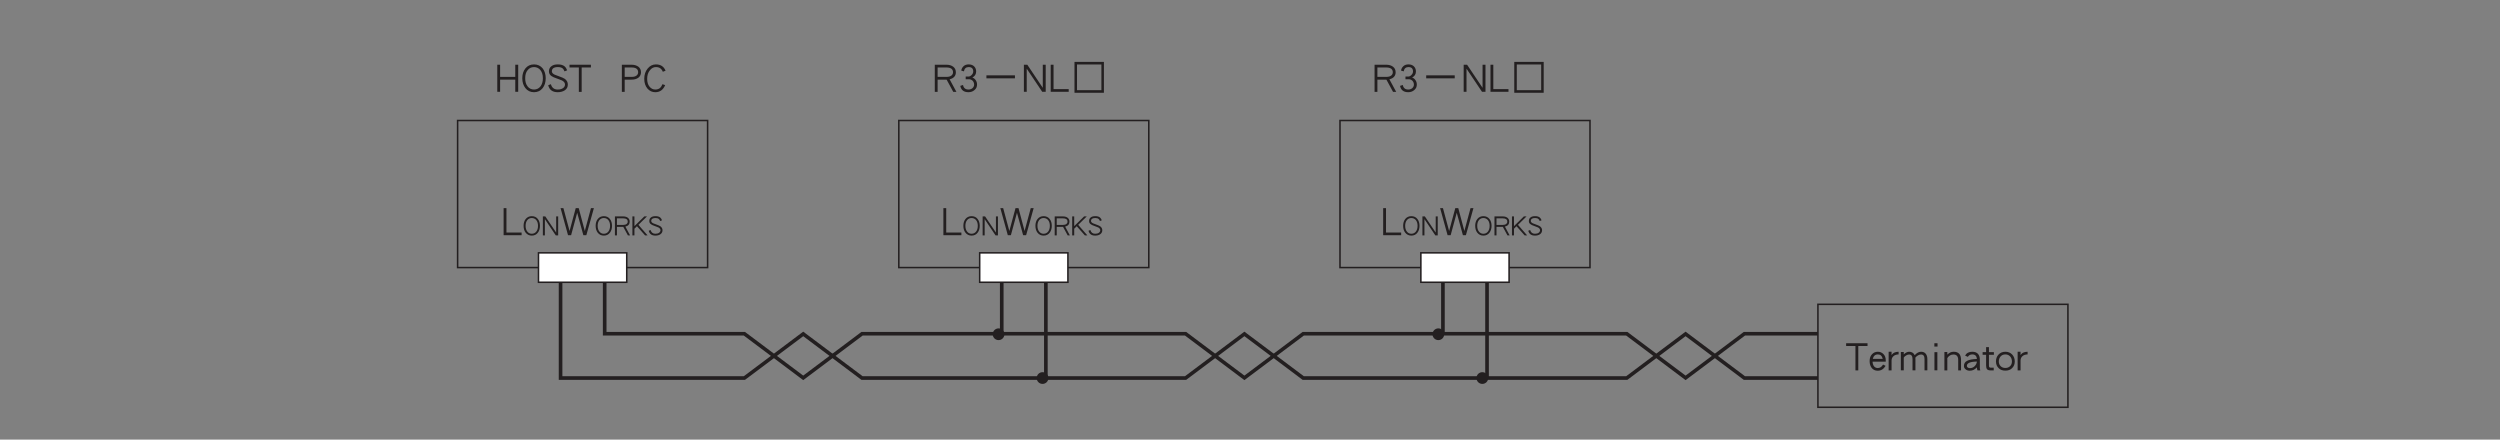 <?xml version="1.0" encoding="UTF-8"?>
<svg xmlns="http://www.w3.org/2000/svg" xmlns:xlink="http://www.w3.org/1999/xlink" width="481.89pt" height="84.73pt" viewBox="0 0 481.89 84.73" version="1.2">
<rect x="0" y="0" width="481.89" height="84.73" fill="#808080" stroke="none"/>
<defs>
<g>
<symbol overflow="visible" id="glyph0-0">
<path style="stroke:none;" d=""/>
</symbol>
<symbol overflow="visible" id="glyph0-1">
<path style="stroke:none;" d="M 4.516 -0.078 L 4.516 -5.297 L 3.953 -5.297 L 3.953 -2.953 L 1.031 -2.953 L 1.031 -5.297 L 0.484 -5.297 L 0.484 -0.078 L 1.031 -0.078 L 1.031 -2.422 L 3.953 -2.422 L 3.953 -0.078 Z M 4.516 -0.078 "/>
</symbol>
<symbol overflow="visible" id="glyph0-2">
<path style="stroke:none;" d="M 4.828 -2.688 C 4.828 -3.453 4.625 -4.094 4.25 -4.578 C 3.828 -5.094 3.281 -5.359 2.578 -5.359 C 1.875 -5.359 1.312 -5.094 0.906 -4.578 C 0.516 -4.094 0.312 -3.453 0.312 -2.688 C 0.312 -1.922 0.516 -1.297 0.906 -0.797 C 1.312 -0.266 1.875 0 2.578 0 C 3.281 0 3.828 -0.266 4.25 -0.797 C 4.625 -1.297 4.828 -1.922 4.828 -2.688 Z M 4.281 -2.688 C 4.281 -2.047 4.125 -1.516 3.812 -1.109 C 3.5 -0.719 3.078 -0.516 2.578 -0.516 C 2.062 -0.516 1.641 -0.719 1.344 -1.109 C 1.016 -1.516 0.875 -2.047 0.875 -2.688 C 0.875 -3.344 1.016 -3.859 1.344 -4.25 C 1.641 -4.641 2.062 -4.844 2.578 -4.844 C 3.078 -4.844 3.5 -4.641 3.812 -4.25 C 4.125 -3.859 4.281 -3.344 4.281 -2.688 Z M 4.281 -2.688 "/>
</symbol>
<symbol overflow="visible" id="glyph0-3">
<path style="stroke:none;" d="M 3.938 -1.484 C 3.938 -1.922 3.75 -2.266 3.375 -2.562 C 3.125 -2.719 2.734 -2.906 2.203 -3.078 C 1.797 -3.219 1.516 -3.328 1.375 -3.391 C 1.031 -3.562 0.859 -3.781 0.859 -4.016 C 0.859 -4.562 1.25 -4.844 2.031 -4.844 C 2.438 -4.844 2.75 -4.75 2.953 -4.578 C 3.094 -4.453 3.203 -4.266 3.297 -4.016 L 3.812 -4.219 C 3.688 -4.547 3.516 -4.812 3.312 -4.984 C 3.016 -5.234 2.578 -5.359 2.031 -5.359 C 1.516 -5.359 1.125 -5.266 0.828 -5.047 C 0.469 -4.812 0.297 -4.469 0.297 -4.016 C 0.297 -3.641 0.453 -3.344 0.766 -3.125 C 0.984 -2.969 1.328 -2.797 1.828 -2.641 C 2.328 -2.469 2.656 -2.344 2.812 -2.266 C 3.203 -2.047 3.391 -1.797 3.391 -1.484 C 3.391 -1.203 3.266 -0.969 3.031 -0.797 C 2.766 -0.609 2.422 -0.516 1.984 -0.516 C 1.297 -0.516 0.859 -0.859 0.672 -1.547 L 0.156 -1.344 C 0.375 -0.453 0.984 0 1.984 0 C 2.531 0 2.984 -0.125 3.344 -0.359 C 3.75 -0.625 3.938 -1 3.938 -1.484 Z M 3.938 -1.484 "/>
</symbol>
<symbol overflow="visible" id="glyph0-4">
<path style="stroke:none;" d="M 4.281 -4.766 L 4.281 -5.297 L 0.156 -5.297 L 0.156 -4.766 L 1.953 -4.766 L 1.953 -0.062 L 2.5 -0.062 L 2.5 -4.766 Z M 4.281 -4.766 "/>
</symbol>
<symbol overflow="visible" id="glyph0-5">
<path style="stroke:none;" d=""/>
</symbol>
<symbol overflow="visible" id="glyph0-6">
<path style="stroke:none;" d="M 4.172 -3.844 C 4.172 -4.297 4 -4.656 3.688 -4.906 C 3.344 -5.156 2.906 -5.297 2.359 -5.297 L 0.484 -5.297 L 0.484 -0.062 L 1.031 -0.062 L 1.031 -2.422 L 2.359 -2.422 C 2.906 -2.422 3.328 -2.547 3.672 -2.797 C 4 -3.047 4.172 -3.406 4.172 -3.844 Z M 3.625 -3.844 C 3.625 -3.578 3.516 -3.375 3.328 -3.219 C 3.094 -3.031 2.781 -2.953 2.359 -2.953 L 1.031 -2.953 L 1.031 -4.766 L 2.359 -4.766 C 3.203 -4.766 3.625 -4.453 3.625 -3.844 Z M 3.625 -3.844 "/>
</symbol>
<symbol overflow="visible" id="glyph0-7">
<path style="stroke:none;" d="M 4.422 -4.141 C 4.094 -4.953 3.469 -5.359 2.562 -5.359 C 1.922 -5.359 1.406 -5.094 0.969 -4.562 C 0.531 -4.031 0.312 -3.375 0.312 -2.578 C 0.312 -1.797 0.531 -1.172 0.938 -0.688 C 1.344 -0.234 1.828 0 2.438 0 C 3.328 0 3.953 -0.453 4.344 -1.359 L 3.828 -1.547 C 3.688 -1.203 3.516 -0.953 3.312 -0.781 C 3.078 -0.609 2.781 -0.516 2.438 -0.516 C 2.016 -0.516 1.656 -0.688 1.359 -1.031 C 1.031 -1.406 0.875 -1.922 0.875 -2.578 C 0.875 -3.25 1.047 -3.812 1.406 -4.234 C 1.719 -4.641 2.109 -4.844 2.562 -4.844 C 3.219 -4.844 3.656 -4.547 3.891 -3.938 Z M 4.422 -4.141 "/>
</symbol>
<symbol overflow="visible" id="glyph0-8">
<path style="stroke:none;" d="M 4.656 -0.062 L 3.344 -2.484 C 4.141 -2.688 4.547 -3.141 4.547 -3.844 C 4.547 -4.297 4.375 -4.656 4.047 -4.906 C 3.719 -5.156 3.281 -5.297 2.734 -5.297 L 0.484 -5.297 L 0.484 -0.062 L 1.031 -0.062 L 1.031 -2.422 L 2.766 -2.422 L 4.047 -0.062 Z M 4 -3.844 C 4 -3.578 3.891 -3.375 3.703 -3.219 C 3.469 -3.031 3.156 -2.953 2.734 -2.953 L 1.031 -2.953 L 1.031 -4.766 L 2.734 -4.766 C 3.562 -4.766 4 -4.453 4 -3.844 Z M 4 -3.844 "/>
</symbol>
<symbol overflow="visible" id="glyph0-9">
<path style="stroke:none;" d="M 3.812 -1.469 C 3.812 -1.781 3.734 -2.062 3.562 -2.312 C 3.406 -2.562 3.172 -2.734 2.906 -2.828 C 3.391 -3.078 3.641 -3.469 3.641 -4 C 3.641 -4.406 3.5 -4.734 3.25 -4.984 C 2.984 -5.234 2.641 -5.359 2.203 -5.359 C 1.797 -5.359 1.453 -5.25 1.203 -5 C 0.984 -4.797 0.828 -4.516 0.766 -4.172 L 1.281 -4.016 C 1.375 -4.562 1.688 -4.844 2.203 -4.844 C 2.781 -4.844 3.078 -4.562 3.078 -4 C 3.078 -3.766 2.984 -3.531 2.781 -3.328 C 2.578 -3.109 2.359 -3.016 2.156 -3.016 L 1.625 -3.016 L 1.625 -2.5 L 2.234 -2.5 C 2.531 -2.5 2.766 -2.391 2.969 -2.203 C 3.156 -1.984 3.25 -1.75 3.25 -1.469 C 3.25 -1.203 3.141 -0.984 2.953 -0.797 C 2.734 -0.609 2.484 -0.516 2.156 -0.516 C 1.562 -0.516 1.219 -0.812 1.109 -1.391 L 0.578 -1.219 C 0.75 -0.391 1.281 0 2.156 0 C 2.625 0 3.016 -0.141 3.328 -0.422 C 3.656 -0.688 3.812 -1.047 3.812 -1.469 Z M 3.812 -1.469 "/>
</symbol>
<symbol overflow="visible" id="glyph0-10">
<path style="stroke:none;" d="M 6.734 -2.672 L 6.734 -3.25 L 1.234 -3.25 L 1.234 -2.672 Z M 6.734 -2.672 "/>
</symbol>
<symbol overflow="visible" id="glyph0-11">
<path style="stroke:none;" d="M 4.688 -0.078 L 4.688 -5.297 L 4.125 -5.297 L 4.125 -0.844 L 1.141 -5.297 L 0.484 -5.297 L 0.484 -0.078 L 1.031 -0.078 L 1.031 -4.531 L 4.016 -0.078 Z M 4.688 -0.078 "/>
</symbol>
<symbol overflow="visible" id="glyph0-12">
<path style="stroke:none;" d="M 3.953 -0.078 L 3.953 -0.594 L 1.031 -0.594 L 1.031 -5.297 L 0.484 -5.297 L 0.484 -0.078 Z M 3.953 -0.078 "/>
</symbol>
<symbol overflow="visible" id="glyph0-13">
<path style="stroke:none;" d="M 3.344 -1.75 L 3.344 -2 C 3.344 -2.5 3.203 -2.906 2.891 -3.219 C 2.609 -3.5 2.25 -3.656 1.828 -3.656 C 1.375 -3.656 1 -3.5 0.719 -3.203 C 0.391 -2.875 0.234 -2.438 0.234 -1.859 C 0.234 -1.312 0.375 -0.875 0.641 -0.531 C 0.922 -0.172 1.312 0 1.797 0 C 2.438 0 2.938 -0.312 3.312 -0.938 L 2.828 -1.188 C 2.562 -0.734 2.234 -0.516 1.797 -0.516 C 1.516 -0.516 1.281 -0.625 1.109 -0.828 C 0.922 -1.031 0.828 -1.344 0.797 -1.75 Z M 2.766 -2.281 L 0.844 -2.281 C 0.984 -2.859 1.312 -3.141 1.828 -3.141 C 2.312 -3.141 2.625 -2.859 2.766 -2.281 Z M 2.766 -2.281 "/>
</symbol>
<symbol overflow="visible" id="glyph0-14">
<path style="stroke:none;" d="M 2.234 -3.141 L 2.234 -3.656 C 1.906 -3.641 1.656 -3.609 1.469 -3.516 C 1.234 -3.422 1.031 -3.25 0.875 -3 L 0.875 -3.656 L 0.312 -3.656 L 0.312 -0.062 L 0.875 -0.062 L 0.875 -1.938 C 0.875 -2.312 1 -2.609 1.266 -2.828 C 1.5 -3.031 1.812 -3.125 2.234 -3.141 Z M 2.234 -3.141 "/>
</symbol>
<symbol overflow="visible" id="glyph0-15">
<path style="stroke:none;" d="M 5.422 -0.078 L 5.422 -2.234 C 5.422 -2.641 5.328 -2.984 5.141 -3.234 C 4.938 -3.516 4.625 -3.656 4.203 -3.656 C 3.781 -3.656 3.375 -3.438 2.984 -3 C 2.766 -3.438 2.406 -3.656 1.906 -3.656 C 1.578 -3.656 1.234 -3.484 0.875 -3.156 L 0.875 -3.609 L 0.312 -3.609 L 0.312 -0.078 L 0.875 -0.078 L 0.875 -2.531 C 0.984 -2.688 1.125 -2.844 1.344 -2.953 C 1.531 -3.062 1.719 -3.125 1.906 -3.125 C 2.344 -3.125 2.562 -2.828 2.562 -2.234 L 2.562 -0.078 L 3.125 -0.078 L 3.125 -2.234 C 3.125 -2.312 3.125 -2.406 3.109 -2.516 C 3.234 -2.672 3.391 -2.828 3.609 -2.953 C 3.812 -3.062 4.016 -3.125 4.203 -3.125 C 4.656 -3.125 4.875 -2.844 4.875 -2.25 L 4.875 -0.078 Z M 5.422 -0.078 "/>
</symbol>
<symbol overflow="visible" id="glyph0-16">
<path style="stroke:none;" d="M 1.641 -4.656 L 1.641 -5.297 L 1.031 -5.297 L 1.031 -4.656 Z M 1.609 -0.078 L 1.609 -3.578 L 1.047 -3.578 L 1.047 -0.078 Z M 1.609 -0.078 "/>
</symbol>
<symbol overflow="visible" id="glyph0-17">
<path style="stroke:none;" d="M 3.516 -0.062 L 3.516 -2.078 C 3.516 -3.125 3.047 -3.656 2.109 -3.656 C 1.625 -3.656 1.219 -3.469 0.875 -3.094 L 0.875 -3.609 L 0.312 -3.609 L 0.312 -0.062 L 0.875 -0.062 L 0.875 -2.438 C 1.172 -2.891 1.562 -3.125 2.062 -3.125 C 2.656 -3.125 2.969 -2.781 2.969 -2.078 L 2.969 -0.062 Z M 3.516 -0.062 "/>
</symbol>
<symbol overflow="visible" id="glyph0-18">
<path style="stroke:none;" d="M 3.391 -0.062 C 3.328 -0.203 3.297 -0.375 3.297 -0.562 L 3.297 -2.141 C 3.297 -2.609 3.172 -2.984 2.938 -3.25 C 2.688 -3.516 2.328 -3.656 1.844 -3.656 C 1.188 -3.656 0.719 -3.406 0.453 -2.922 L 0.984 -2.672 C 1.172 -2.984 1.453 -3.141 1.844 -3.141 C 2.391 -3.141 2.688 -2.844 2.734 -2.266 C 1.875 -2.234 1.25 -2.125 0.844 -1.906 C 0.438 -1.703 0.234 -1.375 0.234 -0.922 C 0.234 -0.641 0.344 -0.422 0.578 -0.25 C 0.781 -0.078 1.062 0 1.375 0 C 1.891 0 2.344 -0.219 2.734 -0.656 L 2.734 -0.562 C 2.734 -0.438 2.766 -0.266 2.844 -0.062 Z M 2.734 -1.766 C 2.688 -1.391 2.531 -1.094 2.281 -0.859 C 2.031 -0.609 1.719 -0.5 1.375 -0.5 C 1.188 -0.5 1.047 -0.547 0.938 -0.641 C 0.844 -0.719 0.797 -0.812 0.797 -0.922 C 0.797 -1.469 1.438 -1.75 2.734 -1.766 Z M 2.734 -1.766 "/>
</symbol>
<symbol overflow="visible" id="glyph0-19">
<path style="stroke:none;" d="M 2.297 -3.062 L 2.297 -3.578 L 1.344 -3.578 L 1.344 -4.547 L 0.797 -4.547 L 0.797 -3.578 L 0.125 -3.578 L 0.125 -3.062 L 0.797 -3.062 L 0.797 -1.016 C 0.797 -0.672 0.859 -0.438 0.984 -0.281 C 1.109 -0.141 1.344 -0.062 1.656 -0.062 L 2.266 -0.062 L 2.266 -0.594 L 1.656 -0.594 C 1.453 -0.594 1.344 -0.703 1.344 -0.953 L 1.344 -3.062 Z M 2.297 -3.062 "/>
</symbol>
<symbol overflow="visible" id="glyph0-20">
<path style="stroke:none;" d="M 3.859 -1.781 C 3.859 -2.312 3.688 -2.766 3.359 -3.125 C 3.031 -3.469 2.594 -3.656 2.047 -3.656 C 1.5 -3.656 1.062 -3.469 0.734 -3.125 C 0.391 -2.766 0.234 -2.312 0.234 -1.781 C 0.234 -1.234 0.422 -0.797 0.781 -0.469 C 1.109 -0.156 1.531 -0.016 2.047 -0.016 C 2.562 -0.016 2.984 -0.156 3.312 -0.469 C 3.672 -0.797 3.859 -1.234 3.859 -1.781 Z M 3.312 -1.781 C 3.312 -1.406 3.188 -1.094 2.953 -0.875 C 2.703 -0.641 2.422 -0.531 2.047 -0.531 C 1.688 -0.531 1.375 -0.641 1.156 -0.859 C 0.906 -1.094 0.781 -1.406 0.781 -1.781 C 0.781 -2.172 0.906 -2.5 1.125 -2.75 C 1.359 -3.016 1.672 -3.141 2.047 -3.141 C 2.422 -3.141 2.719 -3.016 2.969 -2.75 C 3.188 -2.5 3.312 -2.172 3.312 -1.781 Z M 3.312 -1.781 "/>
</symbol>
<symbol overflow="visible" id="glyph0-21">
<path style="stroke:none;" d="M 6.547 -5.297 L 5.984 -5.297 L 4.797 -0.891 L 3.625 -5.297 L 3.047 -5.297 L 1.859 -0.891 L 0.672 -5.297 L 0.125 -5.297 L 1.562 -0.078 L 2.156 -0.078 L 3.328 -4.406 L 4.516 -0.078 L 5.094 -0.078 Z M 6.547 -5.297 "/>
</symbol>
<symbol overflow="visible" id="glyph1-0">
<path style="stroke:none;" d=""/>
</symbol>
<symbol overflow="visible" id="glyph1-1">
<path style="stroke:none;" d="M 6.625 0.109 L 6.625 -5.844 L 0.953 -5.844 L 0.953 0.109 Z M 6.141 -0.391 L 1.438 -0.391 L 1.438 -5.344 L 6.141 -5.344 Z M 6.141 -0.391 "/>
</symbol>
<symbol overflow="visible" id="glyph2-0">
<path style="stroke:none;" d=""/>
</symbol>
<symbol overflow="visible" id="glyph2-1">
<path style="stroke:none;" d="M 3.375 -1.891 C 3.375 -2.422 3.234 -2.859 2.969 -3.203 C 2.688 -3.562 2.297 -3.75 1.797 -3.75 C 1.312 -3.75 0.922 -3.562 0.625 -3.203 C 0.359 -2.859 0.219 -2.422 0.219 -1.891 C 0.219 -1.344 0.359 -0.906 0.625 -0.562 C 0.922 -0.188 1.312 0 1.797 0 C 2.297 0 2.688 -0.188 2.969 -0.562 C 3.234 -0.906 3.375 -1.344 3.375 -1.891 Z M 3 -1.891 C 3 -1.422 2.891 -1.062 2.672 -0.781 C 2.453 -0.5 2.156 -0.359 1.797 -0.359 C 1.438 -0.359 1.156 -0.5 0.938 -0.781 C 0.719 -1.062 0.609 -1.422 0.609 -1.891 C 0.609 -2.344 0.719 -2.703 0.938 -2.984 C 1.156 -3.25 1.438 -3.391 1.797 -3.391 C 2.156 -3.391 2.453 -3.25 2.672 -2.984 C 2.891 -2.703 3 -2.344 3 -1.891 Z M 3 -1.891 "/>
</symbol>
<symbol overflow="visible" id="glyph2-2">
<path style="stroke:none;" d="M 3.281 -0.047 L 3.281 -3.703 L 2.891 -3.703 L 2.891 -0.594 L 0.797 -3.703 L 0.328 -3.703 L 0.328 -0.047 L 0.719 -0.047 L 0.719 -3.172 L 2.812 -0.047 Z M 3.281 -0.047 "/>
</symbol>
<symbol overflow="visible" id="glyph2-3">
<path style="stroke:none;" d="M 3.25 -0.047 L 2.344 -1.734 C 2.906 -1.875 3.172 -2.203 3.172 -2.688 C 3.172 -3.016 3.062 -3.25 2.828 -3.438 C 2.609 -3.609 2.297 -3.703 1.922 -3.703 L 0.328 -3.703 L 0.328 -0.047 L 0.719 -0.047 L 0.719 -1.688 L 1.938 -1.688 L 2.828 -0.047 Z M 2.797 -2.688 C 2.797 -2.5 2.719 -2.359 2.594 -2.25 C 2.438 -2.125 2.203 -2.062 1.922 -2.062 L 0.719 -2.062 L 0.719 -3.328 L 1.922 -3.328 C 2.5 -3.328 2.797 -3.125 2.797 -2.688 Z M 2.797 -2.688 "/>
</symbol>
<symbol overflow="visible" id="glyph2-4">
<path style="stroke:none;" d="M 3.25 -0.047 L 1.484 -2.078 L 3.141 -3.703 L 2.625 -3.703 L 0.719 -1.828 L 0.719 -3.703 L 0.328 -3.703 L 0.328 -0.047 L 0.719 -0.047 L 0.719 -1.328 L 1.203 -1.812 L 2.766 -0.047 Z M 3.25 -0.047 "/>
</symbol>
<symbol overflow="visible" id="glyph2-5">
<path style="stroke:none;" d="M 2.766 -1.047 C 2.766 -1.344 2.625 -1.594 2.359 -1.797 C 2.188 -1.906 1.922 -2.031 1.547 -2.156 C 1.25 -2.25 1.062 -2.328 0.969 -2.375 C 0.719 -2.5 0.594 -2.641 0.594 -2.812 C 0.594 -3.203 0.875 -3.391 1.422 -3.391 C 1.703 -3.391 1.922 -3.328 2.062 -3.203 C 2.172 -3.109 2.25 -2.984 2.312 -2.812 L 2.672 -2.953 C 2.578 -3.188 2.469 -3.375 2.328 -3.484 C 2.109 -3.672 1.812 -3.75 1.422 -3.75 C 1.062 -3.75 0.781 -3.688 0.578 -3.531 C 0.328 -3.375 0.219 -3.125 0.219 -2.812 C 0.219 -2.547 0.312 -2.344 0.547 -2.188 C 0.688 -2.078 0.938 -1.953 1.281 -1.844 C 1.641 -1.719 1.859 -1.641 1.969 -1.578 C 2.234 -1.438 2.375 -1.25 2.375 -1.047 C 2.375 -0.844 2.281 -0.688 2.125 -0.562 C 1.938 -0.422 1.703 -0.359 1.391 -0.359 C 0.906 -0.359 0.594 -0.609 0.469 -1.078 L 0.109 -0.938 C 0.266 -0.312 0.688 0 1.391 0 C 1.781 0 2.094 -0.078 2.344 -0.25 C 2.625 -0.438 2.766 -0.703 2.766 -1.047 Z M 2.766 -1.047 "/>
</symbol>
</g>
</defs>
<g id="surface1">
<g style="fill:rgb(13.73%,12.16%,12.549%);fill-opacity:1;">
  <use xlink:href="#glyph0-1" x="95.37" y="17.773"/>
  <use xlink:href="#glyph0-2" x="100.362" y="17.773"/>
  <use xlink:href="#glyph0-3" x="105.514" y="17.773"/>
  <use xlink:href="#glyph0-4" x="109.621" y="17.773"/>
  <use xlink:href="#glyph0-5" x="114.071" y="17.773"/>
  <use xlink:href="#glyph0-5" x="116.726" y="17.773"/>
  <use xlink:href="#glyph0-6" x="119.382" y="17.773"/>
  <use xlink:href="#glyph0-7" x="123.871" y="17.773"/>
</g>
<path style="fill:none;stroke-width:7;stroke-linecap:butt;stroke-linejoin:miter;stroke:rgb(13.73%,12.16%,12.549%);stroke-opacity:1;stroke-miterlimit:4;" d="M 1158.449 300.524 L 1158.449 201.303 L 1427.742 201.303 L 1541.149 116.267 L 1654.517 201.303 L 2278.178 201.303 L 2391.546 116.267 L 2504.953 201.303 L 3128.575 201.303 L 3241.943 116.267 L 3355.311 201.303 L 3497.05 201.303 " transform="matrix(0.1,0,0,-0.1,0.711,84.461)"/>
<path style="fill:none;stroke-width:7;stroke-linecap:butt;stroke-linejoin:miter;stroke:rgb(13.73%,12.16%,12.549%);stroke-opacity:1;stroke-miterlimit:4;" d="M 1073.414 300.171 L 1073.414 115.914 L 1427.742 115.914 L 1541.149 200.95 L 1654.517 115.914 L 2278.178 115.914 L 2391.546 200.95 L 2504.953 115.914 L 3128.575 115.914 L 3241.943 200.95 L 3355.311 115.914 L 3497.05 115.914 " transform="matrix(0.1,0,0,-0.1,0.711,84.461)"/>
<path style="fill:none;stroke-width:3;stroke-linecap:butt;stroke-linejoin:miter;stroke:rgb(13.73%,12.16%,12.549%);stroke-opacity:1;stroke-miterlimit:4;" d="M 874.971 328.856 L 1356.853 328.856 L 1356.853 612.335 L 874.971 612.335 Z M 874.971 328.856 " transform="matrix(0.1,0,0,-0.1,0.711,84.461)"/>
<path style="fill-rule:nonzero;fill:rgb(100%,100%,100%);fill-opacity:1;stroke-width:3;stroke-linecap:butt;stroke-linejoin:miter;stroke:rgb(13.73%,12.16%,12.549%);stroke-opacity:1;stroke-miterlimit:4;" d="M 1030.896 300.524 L 1200.967 300.524 L 1200.967 357.228 L 1030.896 357.228 Z M 1030.896 300.524 " transform="matrix(0.1,0,0,-0.1,0.711,84.461)"/>
<g style="fill:rgb(13.73%,12.16%,12.549%);fill-opacity:1;">
  <use xlink:href="#glyph0-8" x="179.701" y="17.773"/>
  <use xlink:href="#glyph0-9" x="184.518" y="17.773"/>
  <use xlink:href="#glyph0-10" x="188.904" y="17.773"/>
  <use xlink:href="#glyph0-11" x="196.878" y="17.773"/>
  <use xlink:href="#glyph0-12" x="202.046" y="17.773"/>
</g>
<g style="fill:rgb(13.73%,12.16%,12.549%);fill-opacity:1;">
  <use xlink:href="#glyph1-1" x="206.161" y="17.773"/>
</g>
<path style="fill:none;stroke-width:7;stroke-linecap:butt;stroke-linejoin:miter;stroke:rgb(13.73%,12.16%,12.549%);stroke-opacity:1;stroke-miterlimit:4;" d="M 2008.846 116.267 L 2008.846 300.524 " transform="matrix(0.1,0,0,-0.1,0.711,84.461)"/>
<path style="fill:none;stroke-width:7;stroke-linecap:butt;stroke-linejoin:miter;stroke:rgb(13.73%,12.16%,12.549%);stroke-opacity:1;stroke-miterlimit:4;" d="M 1923.81 200.95 L 1923.81 300.171 " transform="matrix(0.1,0,0,-0.1,0.711,84.461)"/>
<path style="fill:none;stroke-width:3;stroke-linecap:butt;stroke-linejoin:miter;stroke:rgb(13.73%,12.16%,12.549%);stroke-opacity:1;stroke-miterlimit:4;" d="M 1725.407 328.856 L 2207.25 328.856 L 2207.25 612.335 L 1725.407 612.335 Z M 1725.407 328.856 " transform="matrix(0.1,0,0,-0.1,0.711,84.461)"/>
<path style="fill-rule:nonzero;fill:rgb(100%,100%,100%);fill-opacity:1;stroke-width:3;stroke-linecap:butt;stroke-linejoin:miter;stroke:rgb(13.73%,12.16%,12.549%);stroke-opacity:1;stroke-miterlimit:4;" d="M 1881.292 300.524 L 2051.364 300.524 L 2051.364 357.228 L 1881.292 357.228 Z M 1881.292 300.524 " transform="matrix(0.1,0,0,-0.1,0.711,84.461)"/>
<path style=" stroke:none;fill-rule:nonzero;fill:rgb(13.73%,12.16%,12.549%);fill-opacity:1;" d="M 192.48 65.559 C 193.105 65.559 193.609 65.055 193.609 64.43 C 193.609 63.805 193.105 63.297 192.48 63.297 C 191.855 63.297 191.352 63.805 191.352 64.43 C 191.352 65.055 191.855 65.559 192.48 65.559 "/>
<path style=" stroke:none;fill-rule:nonzero;fill:rgb(13.73%,12.16%,12.549%);fill-opacity:1;" d="M 200.957 74 C 201.582 74 202.086 73.496 202.086 72.871 C 202.086 72.246 201.582 71.738 200.957 71.738 C 200.332 71.738 199.828 72.246 199.828 72.871 C 199.828 73.496 200.332 74 200.957 74 "/>
<g style="fill:rgb(13.73%,12.16%,12.549%);fill-opacity:1;">
  <use xlink:href="#glyph0-8" x="264.471" y="17.773"/>
  <use xlink:href="#glyph0-9" x="269.288" y="17.773"/>
  <use xlink:href="#glyph0-10" x="273.674" y="17.773"/>
  <use xlink:href="#glyph0-11" x="281.648" y="17.773"/>
  <use xlink:href="#glyph0-12" x="286.816" y="17.773"/>
</g>
<g style="fill:rgb(13.73%,12.16%,12.549%);fill-opacity:1;">
  <use xlink:href="#glyph1-1" x="290.931" y="17.773"/>
</g>
<path style="fill:none;stroke-width:7;stroke-linecap:butt;stroke-linejoin:miter;stroke:rgb(13.73%,12.16%,12.549%);stroke-opacity:1;stroke-miterlimit:4;" d="M 2859.243 116.267 L 2859.243 300.524 " transform="matrix(0.1,0,0,-0.1,0.711,84.461)"/>
<path style="fill:none;stroke-width:7;stroke-linecap:butt;stroke-linejoin:miter;stroke:rgb(13.73%,12.16%,12.549%);stroke-opacity:1;stroke-miterlimit:4;" d="M 2774.207 200.95 L 2774.207 300.171 " transform="matrix(0.1,0,0,-0.1,0.711,84.461)"/>
<path style="fill:none;stroke-width:3;stroke-linecap:butt;stroke-linejoin:miter;stroke:rgb(13.73%,12.16%,12.549%);stroke-opacity:1;stroke-miterlimit:4;" d="M 2575.803 328.856 L 3057.685 328.856 L 3057.685 612.335 L 2575.803 612.335 Z M 2575.803 328.856 " transform="matrix(0.1,0,0,-0.1,0.711,84.461)"/>
<g style="fill:rgb(13.73%,12.16%,12.549%);fill-opacity:1;">
  <use xlink:href="#glyph0-4" x="355.696" y="71.458"/>
  <use xlink:href="#glyph0-13" x="360.146" y="71.458"/>
  <use xlink:href="#glyph0-14" x="363.735" y="71.458"/>
  <use xlink:href="#glyph0-15" x="366.087" y="71.458"/>
  <use xlink:href="#glyph0-16" x="371.829" y="71.458"/>
  <use xlink:href="#glyph0-17" x="374.484" y="71.458"/>
  <use xlink:href="#glyph0-18" x="378.328" y="71.458"/>
  <use xlink:href="#glyph0-19" x="382.036" y="71.458"/>
  <use xlink:href="#glyph0-20" x="384.501" y="71.458"/>
  <use xlink:href="#glyph0-14" x="388.599" y="71.458"/>
</g>
<path style="fill:none;stroke-width:3;stroke-linecap:butt;stroke-linejoin:miter;stroke:rgb(13.73%,12.16%,12.549%);stroke-opacity:1;stroke-miterlimit:4;" d="M 3497.05 59.563 L 3978.932 59.563 L 3978.932 258.006 L 3497.05 258.006 Z M 3497.05 59.563 " transform="matrix(0.1,0,0,-0.1,0.711,84.461)"/>
<path style="fill-rule:nonzero;fill:rgb(100%,100%,100%);fill-opacity:1;stroke-width:3;stroke-linecap:butt;stroke-linejoin:miter;stroke:rgb(13.73%,12.16%,12.549%);stroke-opacity:1;stroke-miterlimit:4;" d="M 2731.689 300.524 L 2901.76 300.524 L 2901.76 357.228 L 2731.689 357.228 Z M 2731.689 300.524 " transform="matrix(0.1,0,0,-0.1,0.711,84.461)"/>
<path style=" stroke:none;fill-rule:nonzero;fill:rgb(13.73%,12.16%,12.549%);fill-opacity:1;" d="M 277.25 65.559 C 277.875 65.559 278.379 65.055 278.379 64.43 C 278.379 63.805 277.875 63.297 277.25 63.297 C 276.625 63.297 276.121 63.805 276.121 64.43 C 276.121 65.055 276.625 65.559 277.25 65.559 "/>
<path style=" stroke:none;fill-rule:nonzero;fill:rgb(13.73%,12.16%,12.549%);fill-opacity:1;" d="M 285.727 74 C 286.352 74 286.859 73.496 286.859 72.871 C 286.859 72.246 286.352 71.738 285.727 71.738 C 285.102 71.738 284.598 72.246 284.598 72.871 C 284.598 73.496 285.102 74 285.727 74 "/>
<g style="fill:rgb(13.73%,12.16%,12.549%);fill-opacity:1;">
  <use xlink:href="#glyph0-12" x="96.59" y="45.416"/>
</g>
<g style="fill:rgb(13.73%,12.16%,12.549%);fill-opacity:1;">
  <use xlink:href="#glyph2-1" x="100.705" y="45.416"/>
  <use xlink:href="#glyph2-2" x="104.311" y="45.416"/>
</g>
<g style="fill:rgb(13.73%,12.16%,12.549%);fill-opacity:1;">
  <use xlink:href="#glyph0-21" x="107.928" y="45.416"/>
</g>
<g style="fill:rgb(13.73%,12.16%,12.549%);fill-opacity:1;">
  <use xlink:href="#glyph2-1" x="114.595" y="45.416"/>
  <use xlink:href="#glyph2-3" x="118.201" y="45.416"/>
  <use xlink:href="#glyph2-4" x="121.572" y="45.416"/>
  <use xlink:href="#glyph2-5" x="124.938" y="45.416"/>
</g>
<g style="fill:rgb(13.73%,12.16%,12.549%);fill-opacity:1;">
  <use xlink:href="#glyph0-12" x="181.36" y="45.416"/>
</g>
<g style="fill:rgb(13.73%,12.16%,12.549%);fill-opacity:1;">
  <use xlink:href="#glyph2-1" x="185.475" y="45.416"/>
  <use xlink:href="#glyph2-2" x="189.081" y="45.416"/>
</g>
<g style="fill:rgb(13.73%,12.16%,12.549%);fill-opacity:1;">
  <use xlink:href="#glyph0-21" x="192.698" y="45.416"/>
</g>
<g style="fill:rgb(13.73%,12.16%,12.549%);fill-opacity:1;">
  <use xlink:href="#glyph2-1" x="199.365" y="45.416"/>
  <use xlink:href="#glyph2-3" x="202.971" y="45.416"/>
  <use xlink:href="#glyph2-4" x="206.342" y="45.416"/>
  <use xlink:href="#glyph2-5" x="209.708" y="45.416"/>
</g>
<g style="fill:rgb(13.73%,12.16%,12.549%);fill-opacity:1;">
  <use xlink:href="#glyph0-12" x="266.13" y="45.416"/>
</g>
<g style="fill:rgb(13.73%,12.16%,12.549%);fill-opacity:1;">
  <use xlink:href="#glyph2-1" x="270.245" y="45.416"/>
  <use xlink:href="#glyph2-2" x="273.851" y="45.416"/>
</g>
<g style="fill:rgb(13.73%,12.16%,12.549%);fill-opacity:1;">
  <use xlink:href="#glyph0-21" x="277.468" y="45.416"/>
</g>
<g style="fill:rgb(13.73%,12.16%,12.549%);fill-opacity:1;">
  <use xlink:href="#glyph2-1" x="284.134" y="45.416"/>
  <use xlink:href="#glyph2-3" x="287.74" y="45.416"/>
  <use xlink:href="#glyph2-4" x="291.112" y="45.416"/>
  <use xlink:href="#glyph2-5" x="294.478" y="45.416"/>
</g>
</g>
</svg>
